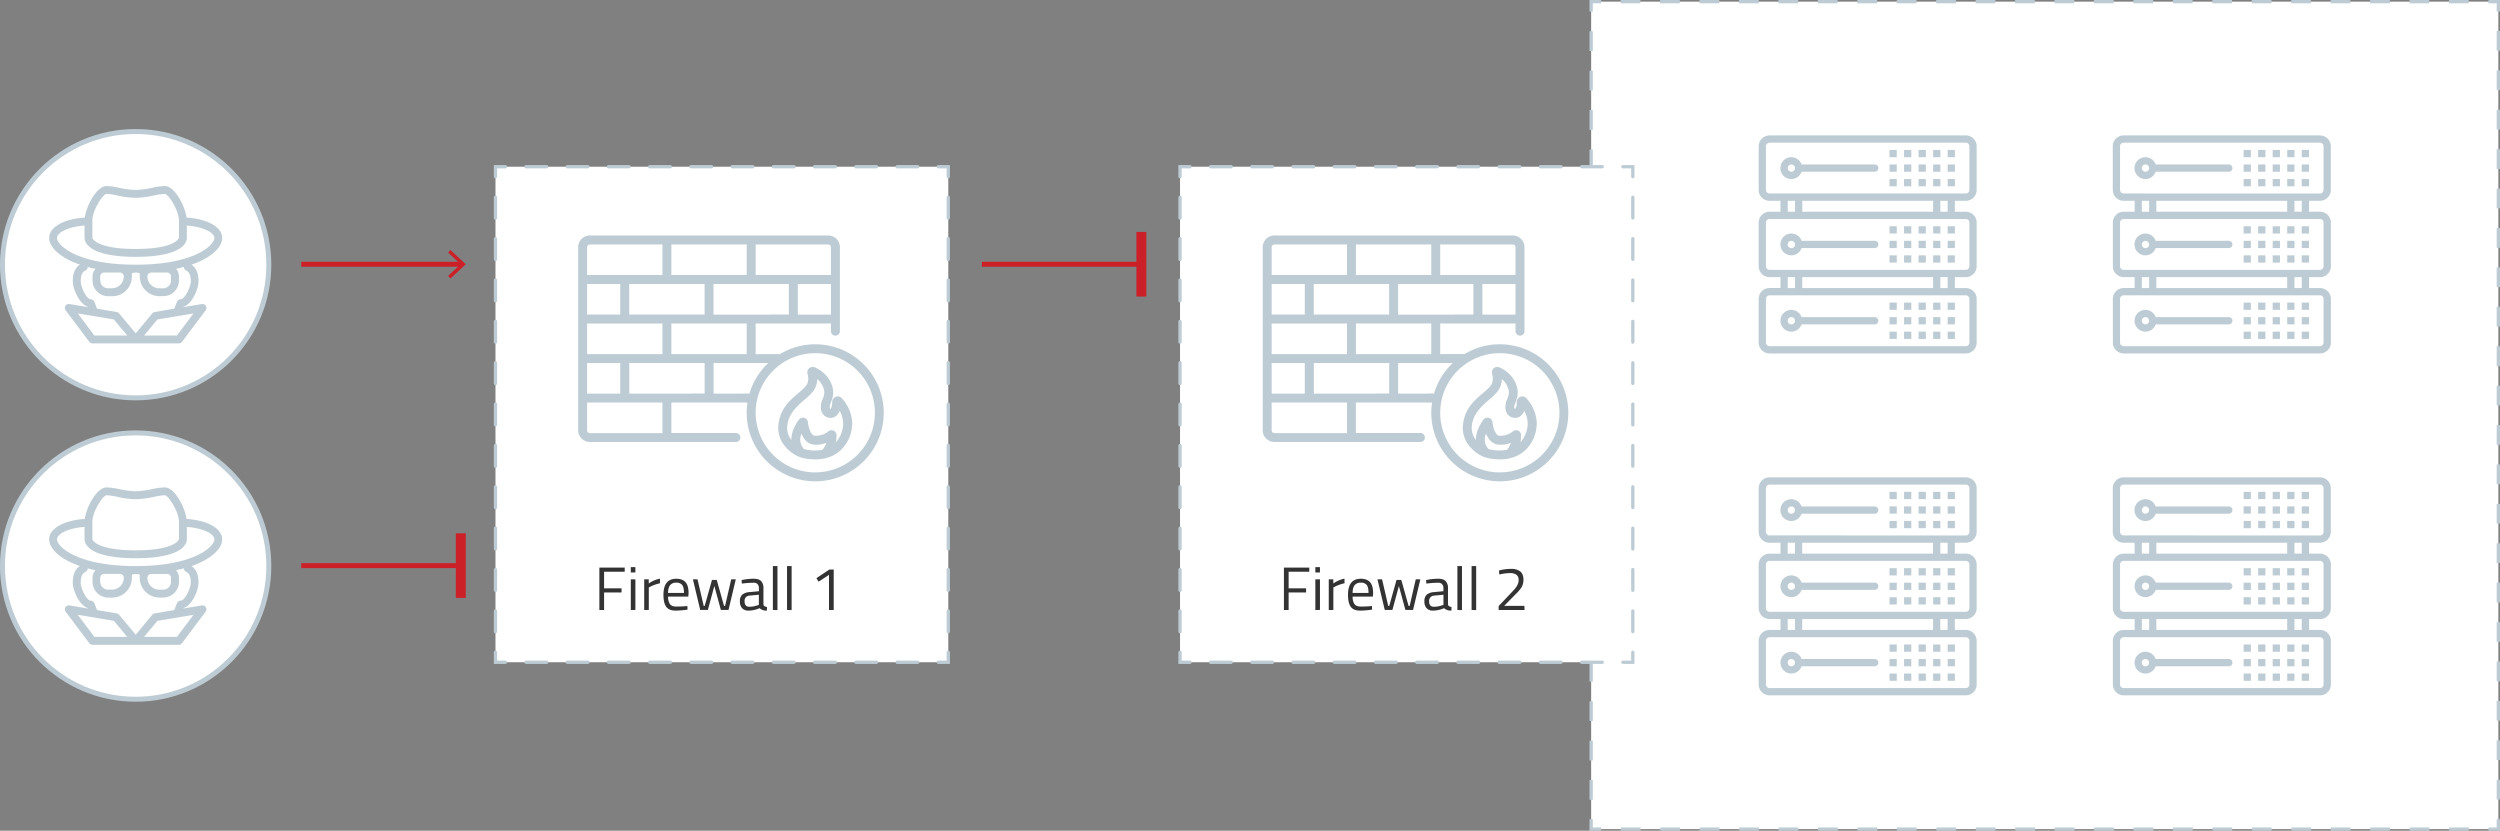 <?xml version="1.0" encoding="UTF-8"?>
<svg xmlns="http://www.w3.org/2000/svg" viewBox="0 0 1509.75 501.7">
  <rect x="0" y="0" width="1509.75" height="501.7" fill="#808080" stroke="none"/>
  <defs>
    <style>
      .a2030a3a-3418-4a35-949e-fc327ea7d2a0, .aa43fa3c-d5b8-48d9-bde3-22674eb5f7ce {
        fill: #fff;
      }

      .a400df12-937d-4eec-8969-cca3404a73c1, .a81a81d7-1280-4afb-b4fa-7ee7bc0b3376, .a8f95952-b2f2-4075-8f85-e55d4faaf40a, .ac8a1adb-0dac-4d97-add2-1d23b7374125, .adc2005a-7d14-4442-9496-7352d65e9e74, .b1897999-df3b-4f41-9a7a-41a15e37b5e8, .bf04ab86-cd55-47bc-9ad3-7cd3ea5ddebd {
        fill: none;
      }

      .a2030a3a-3418-4a35-949e-fc327ea7d2a0, .a400df12-937d-4eec-8969-cca3404a73c1, .a81a81d7-1280-4afb-b4fa-7ee7bc0b3376, .a8f95952-b2f2-4075-8f85-e55d4faaf40a, .adc2005a-7d14-4442-9496-7352d65e9e74, .b1897999-df3b-4f41-9a7a-41a15e37b5e8, .bf04ab86-cd55-47bc-9ad3-7cd3ea5ddebd {
        stroke: #bdccd4;
      }

      .a2030a3a-3418-4a35-949e-fc327ea7d2a0, .a400df12-937d-4eec-8969-cca3404a73c1, .a81a81d7-1280-4afb-b4fa-7ee7bc0b3376, .a8f95952-b2f2-4075-8f85-e55d4faaf40a, .ac8a1adb-0dac-4d97-add2-1d23b7374125, .adc2005a-7d14-4442-9496-7352d65e9e74, .b1897999-df3b-4f41-9a7a-41a15e37b5e8, .bf04ab86-cd55-47bc-9ad3-7cd3ea5ddebd {
        stroke-miterlimit: 10;
      }

      .a400df12-937d-4eec-8969-cca3404a73c1, .a81a81d7-1280-4afb-b4fa-7ee7bc0b3376, .a8f95952-b2f2-4075-8f85-e55d4faaf40a, .adc2005a-7d14-4442-9496-7352d65e9e74, .b1897999-df3b-4f41-9a7a-41a15e37b5e8, .bf04ab86-cd55-47bc-9ad3-7cd3ea5ddebd {
        stroke-width: 2px;
      }

      .bf04ab86-cd55-47bc-9ad3-7cd3ea5ddebd {
        stroke-dasharray: 11.91 11.91;
      }

      .a400df12-937d-4eec-8969-cca3404a73c1 {
        stroke-dasharray: 11.9 11.9;
      }

      .ff15ec0c-40f2-4de1-8e48-b0401558d029 {
        fill: #bdccd4;
      }

      .a81a81d7-1280-4afb-b4fa-7ee7bc0b3376, .a8f95952-b2f2-4075-8f85-e55d4faaf40a, .b1897999-df3b-4f41-9a7a-41a15e37b5e8 {
        stroke-linecap: round;
      }

      .b1897999-df3b-4f41-9a7a-41a15e37b5e8 {
        stroke-dasharray: 12.45 12.45;
      }

      .a81a81d7-1280-4afb-b4fa-7ee7bc0b3376 {
        stroke-dasharray: 12.49 12.49;
      }

      .b4a605fd-46d7-480f-ae29-d4a2ae0fe79d {
        fill: #333;
      }

      .ac8a1adb-0dac-4d97-add2-1d23b7374125 {
        stroke: #cb2027;
      }

      .a2030a3a-3418-4a35-949e-fc327ea7d2a0, .ac8a1adb-0dac-4d97-add2-1d23b7374125 {
        stroke-width: 3px;
      }

      .bf37ca57-407c-4ab7-926c-c4ec91b6e745 {
        fill: #cb2027;
      }
    </style>
  </defs>
  <g id="eafbeeaf-e0eb-4837-ab46-eb4ec7d5580b" data-name="Layer 1">
    <g>
      <g>
        <g>
          <rect class="aa43fa3c-d5b8-48d9-bde3-22674eb5f7ce" x="960.9" y="1" width="547.85" height="499.7"></rect>
          <g>
            <polyline class="adc2005a-7d14-4442-9496-7352d65e9e74" points="960.9 494.7 960.9 500.7 966.9 500.7"></polyline>
            <line class="bf04ab86-cd55-47bc-9ad3-7cd3ea5ddebd" x1="978.81" y1="500.7" x2="1496.79" y2="500.7"></line>
            <polyline class="adc2005a-7d14-4442-9496-7352d65e9e74" points="1502.75 500.7 1508.75 500.7 1508.75 494.7"></polyline>
            <line class="a400df12-937d-4eec-8969-cca3404a73c1" x1="1508.75" y1="482.8" x2="1508.75" y2="12.95"></line>
            <polyline class="adc2005a-7d14-4442-9496-7352d65e9e74" points="1508.75 7 1508.75 1 1502.75 1"></polyline>
            <line class="bf04ab86-cd55-47bc-9ad3-7cd3ea5ddebd" x1="1490.84" y1="1" x2="972.85" y2="1"></line>
            <polyline class="adc2005a-7d14-4442-9496-7352d65e9e74" points="966.9 1 960.9 1 960.9 7"></polyline>
            <line class="a400df12-937d-4eec-8969-cca3404a73c1" x1="960.9" y1="18.9" x2="960.9" y2="488.75"></line>
          </g>
        </g>
        <g>
          <g>
            <g>
              <rect class="aa43fa3c-d5b8-48d9-bde3-22674eb5f7ce" x="1076.88" y="118.81" width="101.5" height="57.06"></rect>
              <polygon class="aa43fa3c-d5b8-48d9-bde3-22674eb5f7ce" points="1066.45 84.79 1063.71 99.33 1065.08 116.89 1068.1 119.36 1189.35 119.36 1191.55 105.37 1190.45 84.79 1066.45 84.79"></polygon>
              <polygon class="aa43fa3c-d5b8-48d9-bde3-22674eb5f7ce" points="1066.45 130.33 1063.71 144.87 1065.08 162.43 1068.1 164.9 1189.35 164.9 1191.55 150.91 1190.45 130.33 1066.45 130.33"></polygon>
              <polygon class="aa43fa3c-d5b8-48d9-bde3-22674eb5f7ce" points="1066.45 175.87 1063.71 190.41 1065.08 207.97 1068.1 210.44 1189.35 210.44 1191.55 196.45 1190.45 175.87 1066.45 175.87"></polygon>
              <path class="ff15ec0c-40f2-4de1-8e48-b0401558d029" d="M1392,410.43a6.57,6.57,0,0,0,6.59-6.58V377.51a6.57,6.57,0,0,0-6.59-6.58H1273.52a6.56,6.56,0,0,0-6.58,6.58v26.34a6.56,6.56,0,0,0,6.58,6.58h6.59V417h-6.59a6.57,6.57,0,0,0-6.58,6.59v26.33a6.57,6.57,0,0,0,6.58,6.59h6.59v6.58h-6.59a6.57,6.57,0,0,0-6.58,6.59V496a6.57,6.57,0,0,0,6.58,6.59H1392a6.58,6.58,0,0,0,6.59-6.59V469.69a6.58,6.58,0,0,0-6.59-6.59h-6.58v-6.58H1392a6.58,6.58,0,0,0,6.59-6.59V423.6A6.58,6.58,0,0,0,1392,417h-6.58v-6.58Zm0,57.06a2.21,2.21,0,0,1,2.2,2.2V496a2.21,2.21,0,0,1-2.2,2.2H1273.52a2.2,2.2,0,0,1-2.19-2.2V469.69a2.2,2.2,0,0,1,2.19-2.2ZM1284.5,463.1v-6.58h4.39v6.58Zm8.77,0v-6.58h79v6.58Zm83.4,0v-6.58h4.39v6.58ZM1392,421.4a2.21,2.21,0,0,1,2.2,2.2v26.33a2.21,2.21,0,0,1-2.2,2.2H1273.52a2.2,2.2,0,0,1-2.19-2.2V423.6a2.2,2.2,0,0,1,2.19-2.2ZM1284.5,417v-6.58h4.39V417Zm8.77,0v-6.58h79V417Zm83.4,0v-6.58h4.39V417Zm-103.15-11a2.2,2.2,0,0,1-2.19-2.19V377.51a2.2,2.2,0,0,1,2.19-2.19H1392a2.2,2.2,0,0,1,2.2,2.19v26.34A2.2,2.2,0,0,1,1392,406Z" transform="translate(-204.88 -289.15)"></path>
              <path class="ff15ec0c-40f2-4de1-8e48-b0401558d029" d="M1337.17,434.57h-44.31a6.59,6.59,0,1,0,0,4.39h44.31a2.2,2.2,0,0,0,0-4.39ZM1286.69,439a2.2,2.2,0,1,1,2.2-2.19A2.2,2.2,0,0,1,1286.69,439Z" transform="translate(-204.88 -289.15)"></path>
              <path class="ff15ec0c-40f2-4de1-8e48-b0401558d029" d="M1337.17,388.48h-44.31a6.59,6.59,0,1,0,0,4.39h44.31a2.2,2.2,0,0,0,0-4.39Zm-50.48,4.39a2.2,2.2,0,1,1,2.2-2.19A2.19,2.19,0,0,1,1286.69,392.87Z" transform="translate(-204.88 -289.15)"></path>
              <rect class="ff15ec0c-40f2-4de1-8e48-b0401558d029" x="1158.63" y="90.55" width="4.39" height="4.39"></rect>
              <rect class="ff15ec0c-40f2-4de1-8e48-b0401558d029" x="1167.41" y="90.55" width="4.39" height="4.39"></rect>
              <rect class="ff15ec0c-40f2-4de1-8e48-b0401558d029" x="1176.19" y="90.55" width="4.39" height="4.39"></rect>
              <rect class="ff15ec0c-40f2-4de1-8e48-b0401558d029" x="1149.85" y="90.55" width="4.39" height="4.39"></rect>
              <rect class="ff15ec0c-40f2-4de1-8e48-b0401558d029" x="1141.07" y="90.55" width="4.39" height="4.39"></rect>
              <rect class="ff15ec0c-40f2-4de1-8e48-b0401558d029" x="1158.63" y="99.33" width="4.39" height="4.39"></rect>
              <rect class="ff15ec0c-40f2-4de1-8e48-b0401558d029" x="1167.41" y="99.33" width="4.39" height="4.39"></rect>
              <rect class="ff15ec0c-40f2-4de1-8e48-b0401558d029" x="1176.19" y="99.33" width="4.39" height="4.39"></rect>
              <rect class="ff15ec0c-40f2-4de1-8e48-b0401558d029" x="1149.85" y="99.33" width="4.39" height="4.39"></rect>
              <rect class="ff15ec0c-40f2-4de1-8e48-b0401558d029" x="1141.07" y="99.33" width="4.39" height="4.39"></rect>
              <rect class="ff15ec0c-40f2-4de1-8e48-b0401558d029" x="1158.63" y="108.11" width="4.39" height="4.39"></rect>
              <rect class="ff15ec0c-40f2-4de1-8e48-b0401558d029" x="1167.41" y="108.11" width="4.39" height="4.39"></rect>
              <rect class="ff15ec0c-40f2-4de1-8e48-b0401558d029" x="1176.19" y="108.11" width="4.39" height="4.39"></rect>
              <rect class="ff15ec0c-40f2-4de1-8e48-b0401558d029" x="1149.85" y="108.11" width="4.39" height="4.39"></rect>
              <rect class="ff15ec0c-40f2-4de1-8e48-b0401558d029" x="1141.07" y="108.11" width="4.39" height="4.39"></rect>
              <rect class="ff15ec0c-40f2-4de1-8e48-b0401558d029" x="1158.63" y="136.64" width="4.39" height="4.39"></rect>
              <rect class="ff15ec0c-40f2-4de1-8e48-b0401558d029" x="1167.41" y="136.64" width="4.39" height="4.39"></rect>
              <rect class="ff15ec0c-40f2-4de1-8e48-b0401558d029" x="1176.19" y="136.64" width="4.39" height="4.39"></rect>
              <rect class="ff15ec0c-40f2-4de1-8e48-b0401558d029" x="1149.85" y="136.64" width="4.39" height="4.39"></rect>
              <rect class="ff15ec0c-40f2-4de1-8e48-b0401558d029" x="1141.07" y="136.64" width="4.39" height="4.39"></rect>
              <rect class="ff15ec0c-40f2-4de1-8e48-b0401558d029" x="1158.63" y="145.42" width="4.39" height="4.39"></rect>
              <rect class="ff15ec0c-40f2-4de1-8e48-b0401558d029" x="1167.41" y="145.42" width="4.39" height="4.39"></rect>
              <rect class="ff15ec0c-40f2-4de1-8e48-b0401558d029" x="1176.19" y="145.42" width="4.39" height="4.39"></rect>
              <rect class="ff15ec0c-40f2-4de1-8e48-b0401558d029" x="1149.85" y="145.42" width="4.39" height="4.39"></rect>
              <rect class="ff15ec0c-40f2-4de1-8e48-b0401558d029" x="1141.07" y="145.42" width="4.39" height="4.39"></rect>
              <rect class="ff15ec0c-40f2-4de1-8e48-b0401558d029" x="1158.63" y="154.2" width="4.39" height="4.39"></rect>
              <rect class="ff15ec0c-40f2-4de1-8e48-b0401558d029" x="1167.41" y="154.2" width="4.39" height="4.39"></rect>
              <rect class="ff15ec0c-40f2-4de1-8e48-b0401558d029" x="1176.19" y="154.2" width="4.39" height="4.39"></rect>
              <rect class="ff15ec0c-40f2-4de1-8e48-b0401558d029" x="1149.85" y="154.2" width="4.39" height="4.39"></rect>
              <rect class="ff15ec0c-40f2-4de1-8e48-b0401558d029" x="1141.07" y="154.2" width="4.39" height="4.39"></rect>
              <path class="ff15ec0c-40f2-4de1-8e48-b0401558d029" d="M1337.17,480.66h-44.31a6.57,6.57,0,1,0,0,4.39h44.31a2.2,2.2,0,0,0,0-4.39Zm-50.48,4.39a2.2,2.2,0,1,1,2.2-2.2A2.2,2.2,0,0,1,1286.69,485.05Z" transform="translate(-204.88 -289.15)"></path>
              <rect class="ff15ec0c-40f2-4de1-8e48-b0401558d029" x="1158.63" y="182.73" width="4.39" height="4.39"></rect>
              <rect class="ff15ec0c-40f2-4de1-8e48-b0401558d029" x="1167.41" y="182.73" width="4.39" height="4.39"></rect>
              <rect class="ff15ec0c-40f2-4de1-8e48-b0401558d029" x="1176.19" y="182.73" width="4.39" height="4.39"></rect>
              <rect class="ff15ec0c-40f2-4de1-8e48-b0401558d029" x="1149.85" y="182.73" width="4.39" height="4.39"></rect>
              <rect class="ff15ec0c-40f2-4de1-8e48-b0401558d029" x="1141.07" y="182.73" width="4.39" height="4.39"></rect>
              <rect class="ff15ec0c-40f2-4de1-8e48-b0401558d029" x="1158.63" y="191.51" width="4.39" height="4.39"></rect>
              <rect class="ff15ec0c-40f2-4de1-8e48-b0401558d029" x="1167.41" y="191.51" width="4.39" height="4.39"></rect>
              <rect class="ff15ec0c-40f2-4de1-8e48-b0401558d029" x="1176.19" y="191.51" width="4.39" height="4.39"></rect>
              <rect class="ff15ec0c-40f2-4de1-8e48-b0401558d029" x="1149.85" y="191.51" width="4.39" height="4.39"></rect>
              <rect class="ff15ec0c-40f2-4de1-8e48-b0401558d029" x="1141.07" y="191.51" width="4.39" height="4.39"></rect>
              <rect class="ff15ec0c-40f2-4de1-8e48-b0401558d029" x="1158.63" y="200.29" width="4.39" height="4.39"></rect>
              <rect class="ff15ec0c-40f2-4de1-8e48-b0401558d029" x="1167.41" y="200.29" width="4.39" height="4.39"></rect>
              <rect class="ff15ec0c-40f2-4de1-8e48-b0401558d029" x="1176.19" y="200.29" width="4.39" height="4.39"></rect>
              <rect class="ff15ec0c-40f2-4de1-8e48-b0401558d029" x="1149.85" y="200.29" width="4.39" height="4.39"></rect>
              <rect class="ff15ec0c-40f2-4de1-8e48-b0401558d029" x="1141.07" y="200.29" width="4.39" height="4.39"></rect>
            </g>
            <g>
              <rect class="aa43fa3c-d5b8-48d9-bde3-22674eb5f7ce" x="1076.88" y="325.28" width="101.5" height="57.06"></rect>
              <polygon class="aa43fa3c-d5b8-48d9-bde3-22674eb5f7ce" points="1066.45 291.26 1063.71 305.8 1065.08 323.36 1068.1 325.83 1189.35 325.83 1191.55 311.83 1190.45 291.26 1066.45 291.26"></polygon>
              <polygon class="aa43fa3c-d5b8-48d9-bde3-22674eb5f7ce" points="1066.45 336.8 1063.71 351.34 1065.08 368.9 1068.1 371.37 1189.35 371.37 1191.55 357.37 1190.45 336.8 1066.45 336.8"></polygon>
              <polygon class="aa43fa3c-d5b8-48d9-bde3-22674eb5f7ce" points="1066.45 382.34 1063.71 396.88 1065.08 414.44 1068.1 416.9 1189.35 416.9 1191.55 402.91 1190.45 382.34 1066.45 382.34"></polygon>
              <path class="ff15ec0c-40f2-4de1-8e48-b0401558d029" d="M1392,616.9a6.58,6.58,0,0,0,6.59-6.59V584a6.58,6.58,0,0,0-6.59-6.59H1273.52a6.57,6.57,0,0,0-6.58,6.59v26.33a6.57,6.57,0,0,0,6.58,6.59h6.59v6.58h-6.59a6.57,6.57,0,0,0-6.58,6.59V656.4a6.57,6.57,0,0,0,6.58,6.59h6.59v6.58h-6.59a6.56,6.56,0,0,0-6.58,6.58v26.34a6.56,6.56,0,0,0,6.58,6.58H1392a6.57,6.57,0,0,0,6.59-6.58V676.15a6.57,6.57,0,0,0-6.59-6.58h-6.58V663H1392a6.58,6.58,0,0,0,6.59-6.59V630.07a6.58,6.58,0,0,0-6.59-6.59h-6.58V616.9Zm0,57.06a2.2,2.2,0,0,1,2.2,2.19v26.34a2.2,2.2,0,0,1-2.2,2.19H1273.52a2.2,2.2,0,0,1-2.19-2.19V676.15a2.2,2.2,0,0,1,2.19-2.19Zm-107.53-4.39V663h4.39v6.58Zm8.77,0V663h79v6.58Zm83.4,0V663h4.39v6.58Zm15.36-41.7a2.21,2.21,0,0,1,2.2,2.2V656.4a2.21,2.21,0,0,1-2.2,2.2H1273.52a2.2,2.2,0,0,1-2.19-2.2V630.07a2.2,2.2,0,0,1,2.19-2.2Zm-107.53-4.39V616.9h4.39v6.58Zm8.77,0V616.9h79v6.58Zm83.4,0V616.9h4.39v6.58Zm-103.15-11a2.2,2.2,0,0,1-2.19-2.2V584a2.2,2.2,0,0,1,2.19-2.2H1392a2.21,2.21,0,0,1,2.2,2.2v26.33a2.21,2.21,0,0,1-2.2,2.2Z" transform="translate(-204.88 -289.15)"></path>
              <path class="ff15ec0c-40f2-4de1-8e48-b0401558d029" d="M1337.17,641h-44.31a6.57,6.57,0,1,0,0,4.39h44.31a2.2,2.2,0,0,0,0-4.39Zm-50.48,4.39a2.2,2.2,0,1,1,2.2-2.2A2.2,2.2,0,0,1,1286.69,645.43Z" transform="translate(-204.88 -289.15)"></path>
              <path class="ff15ec0c-40f2-4de1-8e48-b0401558d029" d="M1337.17,595h-44.31a6.59,6.59,0,1,0,0,4.39h44.31a2.2,2.2,0,0,0,0-4.39Zm-50.48,4.39a2.2,2.2,0,1,1,2.2-2.19A2.2,2.2,0,0,1,1286.69,599.34Z" transform="translate(-204.88 -289.15)"></path>
              <rect class="ff15ec0c-40f2-4de1-8e48-b0401558d029" x="1158.63" y="297.02" width="4.39" height="4.39"></rect>
              <rect class="ff15ec0c-40f2-4de1-8e48-b0401558d029" x="1167.41" y="297.02" width="4.39" height="4.39"></rect>
              <rect class="ff15ec0c-40f2-4de1-8e48-b0401558d029" x="1176.19" y="297.02" width="4.39" height="4.39"></rect>
              <rect class="ff15ec0c-40f2-4de1-8e48-b0401558d029" x="1149.85" y="297.02" width="4.39" height="4.39"></rect>
              <rect class="ff15ec0c-40f2-4de1-8e48-b0401558d029" x="1141.07" y="297.02" width="4.39" height="4.39"></rect>
              <rect class="ff15ec0c-40f2-4de1-8e48-b0401558d029" x="1158.63" y="305.8" width="4.39" height="4.39"></rect>
              <rect class="ff15ec0c-40f2-4de1-8e48-b0401558d029" x="1167.41" y="305.8" width="4.39" height="4.39"></rect>
              <rect class="ff15ec0c-40f2-4de1-8e48-b0401558d029" x="1176.19" y="305.8" width="4.39" height="4.39"></rect>
              <rect class="ff15ec0c-40f2-4de1-8e48-b0401558d029" x="1149.85" y="305.8" width="4.39" height="4.39"></rect>
              <rect class="ff15ec0c-40f2-4de1-8e48-b0401558d029" x="1141.07" y="305.8" width="4.39" height="4.39"></rect>
              <rect class="ff15ec0c-40f2-4de1-8e48-b0401558d029" x="1158.63" y="314.58" width="4.39" height="4.39"></rect>
              <rect class="ff15ec0c-40f2-4de1-8e48-b0401558d029" x="1167.41" y="314.58" width="4.39" height="4.39"></rect>
              <rect class="ff15ec0c-40f2-4de1-8e48-b0401558d029" x="1176.19" y="314.58" width="4.39" height="4.39"></rect>
              <rect class="ff15ec0c-40f2-4de1-8e48-b0401558d029" x="1149.85" y="314.58" width="4.39" height="4.39"></rect>
              <rect class="ff15ec0c-40f2-4de1-8e48-b0401558d029" x="1141.07" y="314.58" width="4.39" height="4.39"></rect>
              <rect class="ff15ec0c-40f2-4de1-8e48-b0401558d029" x="1158.63" y="343.11" width="4.39" height="4.39"></rect>
              <rect class="ff15ec0c-40f2-4de1-8e48-b0401558d029" x="1167.41" y="343.11" width="4.39" height="4.39"></rect>
              <rect class="ff15ec0c-40f2-4de1-8e48-b0401558d029" x="1176.19" y="343.11" width="4.39" height="4.39"></rect>
              <rect class="ff15ec0c-40f2-4de1-8e48-b0401558d029" x="1149.85" y="343.11" width="4.39" height="4.39"></rect>
              <rect class="ff15ec0c-40f2-4de1-8e48-b0401558d029" x="1141.07" y="343.11" width="4.39" height="4.39"></rect>
              <rect class="ff15ec0c-40f2-4de1-8e48-b0401558d029" x="1158.63" y="351.89" width="4.39" height="4.39"></rect>
              <rect class="ff15ec0c-40f2-4de1-8e48-b0401558d029" x="1167.41" y="351.89" width="4.39" height="4.39"></rect>
              <rect class="ff15ec0c-40f2-4de1-8e48-b0401558d029" x="1176.19" y="351.89" width="4.39" height="4.39"></rect>
              <rect class="ff15ec0c-40f2-4de1-8e48-b0401558d029" x="1149.85" y="351.89" width="4.39" height="4.39"></rect>
              <rect class="ff15ec0c-40f2-4de1-8e48-b0401558d029" x="1141.07" y="351.89" width="4.39" height="4.39"></rect>
              <rect class="ff15ec0c-40f2-4de1-8e48-b0401558d029" x="1158.63" y="360.67" width="4.39" height="4.39"></rect>
              <rect class="ff15ec0c-40f2-4de1-8e48-b0401558d029" x="1167.41" y="360.67" width="4.39" height="4.39"></rect>
              <rect class="ff15ec0c-40f2-4de1-8e48-b0401558d029" x="1176.19" y="360.67" width="4.39" height="4.39"></rect>
              <rect class="ff15ec0c-40f2-4de1-8e48-b0401558d029" x="1149.85" y="360.67" width="4.39" height="4.39"></rect>
              <rect class="ff15ec0c-40f2-4de1-8e48-b0401558d029" x="1141.07" y="360.67" width="4.39" height="4.39"></rect>
              <path class="ff15ec0c-40f2-4de1-8e48-b0401558d029" d="M1337.17,687.13h-44.31a6.57,6.57,0,1,0,0,4.39h44.31a2.2,2.2,0,0,0,0-4.39Zm-50.48,4.39a2.2,2.2,0,1,1,2.2-2.2A2.2,2.2,0,0,1,1286.69,691.52Z" transform="translate(-204.88 -289.15)"></path>
              <rect class="ff15ec0c-40f2-4de1-8e48-b0401558d029" x="1158.63" y="389.2" width="4.39" height="4.39"></rect>
              <rect class="ff15ec0c-40f2-4de1-8e48-b0401558d029" x="1167.41" y="389.2" width="4.39" height="4.39"></rect>
              <rect class="ff15ec0c-40f2-4de1-8e48-b0401558d029" x="1176.19" y="389.2" width="4.39" height="4.39"></rect>
              <rect class="ff15ec0c-40f2-4de1-8e48-b0401558d029" x="1149.85" y="389.2" width="4.39" height="4.39"></rect>
              <rect class="ff15ec0c-40f2-4de1-8e48-b0401558d029" x="1141.07" y="389.2" width="4.39" height="4.39"></rect>
              <rect class="ff15ec0c-40f2-4de1-8e48-b0401558d029" x="1158.63" y="397.98" width="4.39" height="4.39"></rect>
              <rect class="ff15ec0c-40f2-4de1-8e48-b0401558d029" x="1167.41" y="397.98" width="4.39" height="4.39"></rect>
              <rect class="ff15ec0c-40f2-4de1-8e48-b0401558d029" x="1176.19" y="397.98" width="4.39" height="4.39"></rect>
              <rect class="ff15ec0c-40f2-4de1-8e48-b0401558d029" x="1149.85" y="397.98" width="4.39" height="4.39"></rect>
              <rect class="ff15ec0c-40f2-4de1-8e48-b0401558d029" x="1141.07" y="397.98" width="4.39" height="4.39"></rect>
              <rect class="ff15ec0c-40f2-4de1-8e48-b0401558d029" x="1158.63" y="406.75" width="4.39" height="4.39"></rect>
              <rect class="ff15ec0c-40f2-4de1-8e48-b0401558d029" x="1167.41" y="406.75" width="4.39" height="4.39"></rect>
              <rect class="ff15ec0c-40f2-4de1-8e48-b0401558d029" x="1176.19" y="406.75" width="4.39" height="4.39"></rect>
              <rect class="ff15ec0c-40f2-4de1-8e48-b0401558d029" x="1149.85" y="406.75" width="4.39" height="4.39"></rect>
              <rect class="ff15ec0c-40f2-4de1-8e48-b0401558d029" x="1141.07" y="406.75" width="4.39" height="4.39"></rect>
            </g>
          </g>
          <g>
            <g>
              <rect class="aa43fa3c-d5b8-48d9-bde3-22674eb5f7ce" x="1290.72" y="118.81" width="101.5" height="57.06"></rect>
              <polygon class="aa43fa3c-d5b8-48d9-bde3-22674eb5f7ce" points="1280.29 84.79 1277.55 99.33 1278.92 116.89 1281.94 119.36 1403.19 119.36 1405.39 105.37 1404.29 84.79 1280.29 84.79"></polygon>
              <polygon class="aa43fa3c-d5b8-48d9-bde3-22674eb5f7ce" points="1280.29 130.33 1277.55 144.87 1278.92 162.43 1281.94 164.9 1403.19 164.9 1405.39 150.91 1404.29 130.33 1280.29 130.33"></polygon>
              <polygon class="aa43fa3c-d5b8-48d9-bde3-22674eb5f7ce" points="1280.29 175.87 1277.55 190.41 1278.92 207.97 1281.94 210.44 1403.19 210.44 1405.39 196.45 1404.29 175.87 1280.29 175.87"></polygon>
              <path class="ff15ec0c-40f2-4de1-8e48-b0401558d029" d="M1605.88,410.43a6.57,6.57,0,0,0,6.58-6.58V377.51a6.57,6.57,0,0,0-6.58-6.58H1487.36a6.56,6.56,0,0,0-6.58,6.58v26.34a6.56,6.56,0,0,0,6.58,6.58H1494V417h-6.59a6.57,6.57,0,0,0-6.58,6.59v26.33a6.57,6.57,0,0,0,6.58,6.59H1494v6.58h-6.59a6.57,6.57,0,0,0-6.58,6.59V496a6.57,6.57,0,0,0,6.58,6.59h118.52a6.57,6.57,0,0,0,6.58-6.59V469.69a6.57,6.57,0,0,0-6.58-6.59h-6.59v-6.58h6.59a6.57,6.57,0,0,0,6.58-6.59V423.6a6.57,6.57,0,0,0-6.58-6.59h-6.59v-6.58Zm0,57.06a2.2,2.2,0,0,1,2.19,2.2V496a2.2,2.2,0,0,1-2.19,2.2H1487.36a2.2,2.2,0,0,1-2.19-2.2V469.69a2.2,2.2,0,0,1,2.19-2.2Zm-107.54-4.39v-6.58h4.39v6.58Zm8.77,0v-6.58h79v6.58Zm83.4,0v-6.58h4.39v6.58Zm15.37-41.7a2.2,2.2,0,0,1,2.19,2.2v26.33a2.2,2.2,0,0,1-2.19,2.2H1487.36a2.2,2.2,0,0,1-2.19-2.2V423.6a2.2,2.2,0,0,1,2.19-2.2ZM1498.34,417v-6.58h4.39V417Zm8.77,0v-6.58h79V417Zm83.4,0v-6.58h4.39V417Zm-103.15-11a2.2,2.2,0,0,1-2.19-2.19V377.51a2.2,2.2,0,0,1,2.19-2.19h118.52a2.2,2.2,0,0,1,2.19,2.19v26.34a2.2,2.2,0,0,1-2.19,2.19Z" transform="translate(-204.88 -289.15)"></path>
              <path class="ff15ec0c-40f2-4de1-8e48-b0401558d029" d="M1551,434.57H1506.7a6.59,6.59,0,1,0,0,4.39H1551a2.2,2.2,0,0,0,0-4.39ZM1500.53,439a2.2,2.2,0,1,1,2.2-2.19A2.2,2.2,0,0,1,1500.53,439Z" transform="translate(-204.88 -289.15)"></path>
              <path class="ff15ec0c-40f2-4de1-8e48-b0401558d029" d="M1551,388.48H1506.7a6.59,6.59,0,1,0,0,4.39H1551a2.2,2.2,0,0,0,0-4.39Zm-50.48,4.39a2.2,2.2,0,1,1,2.2-2.19A2.19,2.19,0,0,1,1500.53,392.87Z" transform="translate(-204.88 -289.15)"></path>
              <rect class="ff15ec0c-40f2-4de1-8e48-b0401558d029" x="1372.47" y="90.55" width="4.39" height="4.39"></rect>
              <rect class="ff15ec0c-40f2-4de1-8e48-b0401558d029" x="1381.25" y="90.55" width="4.39" height="4.39"></rect>
              <rect class="ff15ec0c-40f2-4de1-8e48-b0401558d029" x="1390.03" y="90.55" width="4.39" height="4.39"></rect>
              <rect class="ff15ec0c-40f2-4de1-8e48-b0401558d029" x="1363.69" y="90.55" width="4.39" height="4.39"></rect>
              <rect class="ff15ec0c-40f2-4de1-8e48-b0401558d029" x="1354.91" y="90.55" width="4.39" height="4.39"></rect>
              <rect class="ff15ec0c-40f2-4de1-8e48-b0401558d029" x="1372.47" y="99.33" width="4.39" height="4.39"></rect>
              <rect class="ff15ec0c-40f2-4de1-8e48-b0401558d029" x="1381.25" y="99.33" width="4.39" height="4.39"></rect>
              <rect class="ff15ec0c-40f2-4de1-8e48-b0401558d029" x="1390.03" y="99.33" width="4.39" height="4.39"></rect>
              <rect class="ff15ec0c-40f2-4de1-8e48-b0401558d029" x="1363.69" y="99.33" width="4.39" height="4.39"></rect>
              <rect class="ff15ec0c-40f2-4de1-8e48-b0401558d029" x="1354.91" y="99.33" width="4.39" height="4.39"></rect>
              <rect class="ff15ec0c-40f2-4de1-8e48-b0401558d029" x="1372.47" y="108.11" width="4.39" height="4.39"></rect>
              <rect class="ff15ec0c-40f2-4de1-8e48-b0401558d029" x="1381.25" y="108.11" width="4.39" height="4.39"></rect>
              <rect class="ff15ec0c-40f2-4de1-8e48-b0401558d029" x="1390.03" y="108.11" width="4.39" height="4.39"></rect>
              <rect class="ff15ec0c-40f2-4de1-8e48-b0401558d029" x="1363.69" y="108.11" width="4.39" height="4.39"></rect>
              <rect class="ff15ec0c-40f2-4de1-8e48-b0401558d029" x="1354.91" y="108.11" width="4.39" height="4.39"></rect>
              <rect class="ff15ec0c-40f2-4de1-8e48-b0401558d029" x="1372.47" y="136.64" width="4.39" height="4.39"></rect>
              <rect class="ff15ec0c-40f2-4de1-8e48-b0401558d029" x="1381.25" y="136.64" width="4.39" height="4.39"></rect>
              <rect class="ff15ec0c-40f2-4de1-8e48-b0401558d029" x="1390.03" y="136.64" width="4.39" height="4.39"></rect>
              <rect class="ff15ec0c-40f2-4de1-8e48-b0401558d029" x="1363.69" y="136.64" width="4.39" height="4.39"></rect>
              <rect class="ff15ec0c-40f2-4de1-8e48-b0401558d029" x="1354.91" y="136.64" width="4.39" height="4.39"></rect>
              <rect class="ff15ec0c-40f2-4de1-8e48-b0401558d029" x="1372.47" y="145.42" width="4.39" height="4.39"></rect>
              <rect class="ff15ec0c-40f2-4de1-8e48-b0401558d029" x="1381.25" y="145.42" width="4.39" height="4.39"></rect>
              <rect class="ff15ec0c-40f2-4de1-8e48-b0401558d029" x="1390.03" y="145.42" width="4.39" height="4.39"></rect>
              <rect class="ff15ec0c-40f2-4de1-8e48-b0401558d029" x="1363.69" y="145.42" width="4.39" height="4.39"></rect>
              <rect class="ff15ec0c-40f2-4de1-8e48-b0401558d029" x="1354.91" y="145.42" width="4.39" height="4.39"></rect>
              <rect class="ff15ec0c-40f2-4de1-8e48-b0401558d029" x="1372.47" y="154.2" width="4.39" height="4.39"></rect>
              <rect class="ff15ec0c-40f2-4de1-8e48-b0401558d029" x="1381.25" y="154.2" width="4.39" height="4.39"></rect>
              <rect class="ff15ec0c-40f2-4de1-8e48-b0401558d029" x="1390.03" y="154.2" width="4.39" height="4.39"></rect>
              <rect class="ff15ec0c-40f2-4de1-8e48-b0401558d029" x="1363.69" y="154.2" width="4.39" height="4.39"></rect>
              <rect class="ff15ec0c-40f2-4de1-8e48-b0401558d029" x="1354.91" y="154.2" width="4.39" height="4.39"></rect>
              <path class="ff15ec0c-40f2-4de1-8e48-b0401558d029" d="M1551,480.66H1506.7a6.57,6.57,0,1,0,0,4.39H1551a2.2,2.2,0,0,0,0-4.39Zm-50.48,4.39a2.2,2.2,0,1,1,2.2-2.2A2.2,2.2,0,0,1,1500.53,485.05Z" transform="translate(-204.88 -289.15)"></path>
              <rect class="ff15ec0c-40f2-4de1-8e48-b0401558d029" x="1372.47" y="182.73" width="4.39" height="4.39"></rect>
              <rect class="ff15ec0c-40f2-4de1-8e48-b0401558d029" x="1381.25" y="182.73" width="4.39" height="4.39"></rect>
              <rect class="ff15ec0c-40f2-4de1-8e48-b0401558d029" x="1390.03" y="182.73" width="4.39" height="4.39"></rect>
              <rect class="ff15ec0c-40f2-4de1-8e48-b0401558d029" x="1363.69" y="182.73" width="4.39" height="4.39"></rect>
              <rect class="ff15ec0c-40f2-4de1-8e48-b0401558d029" x="1354.91" y="182.73" width="4.39" height="4.39"></rect>
              <rect class="ff15ec0c-40f2-4de1-8e48-b0401558d029" x="1372.47" y="191.51" width="4.39" height="4.39"></rect>
              <rect class="ff15ec0c-40f2-4de1-8e48-b0401558d029" x="1381.25" y="191.51" width="4.39" height="4.39"></rect>
              <rect class="ff15ec0c-40f2-4de1-8e48-b0401558d029" x="1390.03" y="191.51" width="4.39" height="4.39"></rect>
              <rect class="ff15ec0c-40f2-4de1-8e48-b0401558d029" x="1363.69" y="191.51" width="4.39" height="4.39"></rect>
              <rect class="ff15ec0c-40f2-4de1-8e48-b0401558d029" x="1354.91" y="191.51" width="4.39" height="4.39"></rect>
              <rect class="ff15ec0c-40f2-4de1-8e48-b0401558d029" x="1372.47" y="200.29" width="4.39" height="4.39"></rect>
              <rect class="ff15ec0c-40f2-4de1-8e48-b0401558d029" x="1381.25" y="200.29" width="4.39" height="4.39"></rect>
              <rect class="ff15ec0c-40f2-4de1-8e48-b0401558d029" x="1390.03" y="200.29" width="4.39" height="4.39"></rect>
              <rect class="ff15ec0c-40f2-4de1-8e48-b0401558d029" x="1363.69" y="200.29" width="4.39" height="4.39"></rect>
              <rect class="ff15ec0c-40f2-4de1-8e48-b0401558d029" x="1354.91" y="200.29" width="4.39" height="4.39"></rect>
            </g>
            <g>
              <rect class="aa43fa3c-d5b8-48d9-bde3-22674eb5f7ce" x="1290.72" y="325.28" width="101.5" height="57.06"></rect>
              <polygon class="aa43fa3c-d5b8-48d9-bde3-22674eb5f7ce" points="1280.29 291.26 1277.55 305.8 1278.92 323.36 1281.94 325.83 1403.19 325.83 1405.39 311.83 1404.29 291.26 1280.29 291.26"></polygon>
              <polygon class="aa43fa3c-d5b8-48d9-bde3-22674eb5f7ce" points="1280.29 336.8 1277.55 351.34 1278.92 368.9 1281.94 371.37 1403.19 371.37 1405.39 357.37 1404.29 336.8 1280.29 336.8"></polygon>
              <polygon class="aa43fa3c-d5b8-48d9-bde3-22674eb5f7ce" points="1280.29 382.34 1277.55 396.88 1278.92 414.44 1281.94 416.9 1403.19 416.9 1405.39 402.91 1404.29 382.34 1280.29 382.34"></polygon>
              <path class="ff15ec0c-40f2-4de1-8e48-b0401558d029" d="M1605.88,616.9a6.57,6.57,0,0,0,6.58-6.59V584a6.57,6.57,0,0,0-6.58-6.59H1487.36a6.57,6.57,0,0,0-6.58,6.59v26.33a6.57,6.57,0,0,0,6.58,6.59H1494v6.58h-6.59a6.57,6.57,0,0,0-6.58,6.59V656.4a6.57,6.57,0,0,0,6.58,6.59H1494v6.58h-6.59a6.56,6.56,0,0,0-6.58,6.58v26.34a6.56,6.56,0,0,0,6.58,6.58h118.52a6.57,6.57,0,0,0,6.58-6.58V676.15a6.57,6.57,0,0,0-6.58-6.58h-6.59V663h6.59a6.57,6.57,0,0,0,6.58-6.59V630.07a6.57,6.57,0,0,0-6.58-6.59h-6.59V616.9Zm0,57.06a2.2,2.2,0,0,1,2.19,2.19v26.34a2.2,2.2,0,0,1-2.19,2.19H1487.36a2.2,2.2,0,0,1-2.19-2.19V676.15a2.2,2.2,0,0,1,2.19-2.19Zm-107.54-4.39V663h4.39v6.58Zm8.77,0V663h79v6.58Zm83.4,0V663h4.39v6.58Zm15.37-41.7a2.2,2.2,0,0,1,2.19,2.2V656.4a2.2,2.2,0,0,1-2.19,2.2H1487.36a2.2,2.2,0,0,1-2.19-2.2V630.07a2.2,2.2,0,0,1,2.19-2.2Zm-107.54-4.39V616.9h4.39v6.58Zm8.77,0V616.9h79v6.58Zm83.4,0V616.9h4.39v6.58Zm-103.15-11a2.2,2.2,0,0,1-2.19-2.2V584a2.2,2.2,0,0,1,2.19-2.2h118.52a2.2,2.2,0,0,1,2.19,2.2v26.33a2.2,2.2,0,0,1-2.19,2.2Z" transform="translate(-204.88 -289.15)"></path>
              <path class="ff15ec0c-40f2-4de1-8e48-b0401558d029" d="M1551,641H1506.7a6.57,6.57,0,1,0,0,4.39H1551a2.2,2.2,0,0,0,0-4.39Zm-50.48,4.39a2.2,2.2,0,1,1,2.2-2.2A2.2,2.2,0,0,1,1500.53,645.43Z" transform="translate(-204.88 -289.15)"></path>
              <path class="ff15ec0c-40f2-4de1-8e48-b0401558d029" d="M1551,595H1506.7a6.59,6.59,0,1,0,0,4.39H1551a2.2,2.2,0,0,0,0-4.39Zm-50.48,4.39a2.2,2.2,0,1,1,2.2-2.19A2.2,2.2,0,0,1,1500.53,599.34Z" transform="translate(-204.88 -289.15)"></path>
              <rect class="ff15ec0c-40f2-4de1-8e48-b0401558d029" x="1372.47" y="297.02" width="4.39" height="4.39"></rect>
              <rect class="ff15ec0c-40f2-4de1-8e48-b0401558d029" x="1381.25" y="297.02" width="4.39" height="4.39"></rect>
              <rect class="ff15ec0c-40f2-4de1-8e48-b0401558d029" x="1390.03" y="297.02" width="4.39" height="4.39"></rect>
              <rect class="ff15ec0c-40f2-4de1-8e48-b0401558d029" x="1363.69" y="297.02" width="4.39" height="4.39"></rect>
              <rect class="ff15ec0c-40f2-4de1-8e48-b0401558d029" x="1354.91" y="297.02" width="4.39" height="4.39"></rect>
              <rect class="ff15ec0c-40f2-4de1-8e48-b0401558d029" x="1372.47" y="305.8" width="4.39" height="4.39"></rect>
              <rect class="ff15ec0c-40f2-4de1-8e48-b0401558d029" x="1381.25" y="305.8" width="4.39" height="4.39"></rect>
              <rect class="ff15ec0c-40f2-4de1-8e48-b0401558d029" x="1390.03" y="305.8" width="4.39" height="4.39"></rect>
              <rect class="ff15ec0c-40f2-4de1-8e48-b0401558d029" x="1363.69" y="305.8" width="4.39" height="4.39"></rect>
              <rect class="ff15ec0c-40f2-4de1-8e48-b0401558d029" x="1354.91" y="305.8" width="4.39" height="4.39"></rect>
              <rect class="ff15ec0c-40f2-4de1-8e48-b0401558d029" x="1372.47" y="314.58" width="4.39" height="4.39"></rect>
              <rect class="ff15ec0c-40f2-4de1-8e48-b0401558d029" x="1381.25" y="314.58" width="4.39" height="4.39"></rect>
              <rect class="ff15ec0c-40f2-4de1-8e48-b0401558d029" x="1390.03" y="314.58" width="4.39" height="4.39"></rect>
              <rect class="ff15ec0c-40f2-4de1-8e48-b0401558d029" x="1363.69" y="314.58" width="4.39" height="4.39"></rect>
              <rect class="ff15ec0c-40f2-4de1-8e48-b0401558d029" x="1354.91" y="314.58" width="4.39" height="4.39"></rect>
              <rect class="ff15ec0c-40f2-4de1-8e48-b0401558d029" x="1372.47" y="343.11" width="4.39" height="4.39"></rect>
              <rect class="ff15ec0c-40f2-4de1-8e48-b0401558d029" x="1381.25" y="343.11" width="4.39" height="4.39"></rect>
              <rect class="ff15ec0c-40f2-4de1-8e48-b0401558d029" x="1390.03" y="343.11" width="4.39" height="4.39"></rect>
              <rect class="ff15ec0c-40f2-4de1-8e48-b0401558d029" x="1363.69" y="343.11" width="4.39" height="4.39"></rect>
              <rect class="ff15ec0c-40f2-4de1-8e48-b0401558d029" x="1354.91" y="343.11" width="4.39" height="4.39"></rect>
              <rect class="ff15ec0c-40f2-4de1-8e48-b0401558d029" x="1372.47" y="351.89" width="4.39" height="4.39"></rect>
              <rect class="ff15ec0c-40f2-4de1-8e48-b0401558d029" x="1381.25" y="351.89" width="4.39" height="4.39"></rect>
              <rect class="ff15ec0c-40f2-4de1-8e48-b0401558d029" x="1390.03" y="351.89" width="4.39" height="4.39"></rect>
              <rect class="ff15ec0c-40f2-4de1-8e48-b0401558d029" x="1363.69" y="351.89" width="4.39" height="4.39"></rect>
              <rect class="ff15ec0c-40f2-4de1-8e48-b0401558d029" x="1354.91" y="351.89" width="4.39" height="4.39"></rect>
              <rect class="ff15ec0c-40f2-4de1-8e48-b0401558d029" x="1372.47" y="360.67" width="4.39" height="4.39"></rect>
              <rect class="ff15ec0c-40f2-4de1-8e48-b0401558d029" x="1381.25" y="360.67" width="4.39" height="4.39"></rect>
              <rect class="ff15ec0c-40f2-4de1-8e48-b0401558d029" x="1390.03" y="360.67" width="4.39" height="4.39"></rect>
              <rect class="ff15ec0c-40f2-4de1-8e48-b0401558d029" x="1363.69" y="360.67" width="4.39" height="4.39"></rect>
              <rect class="ff15ec0c-40f2-4de1-8e48-b0401558d029" x="1354.91" y="360.67" width="4.39" height="4.39"></rect>
              <path class="ff15ec0c-40f2-4de1-8e48-b0401558d029" d="M1551,687.13H1506.7a6.57,6.57,0,1,0,0,4.39H1551a2.2,2.2,0,0,0,0-4.39Zm-50.48,4.39a2.2,2.2,0,1,1,2.2-2.2A2.2,2.2,0,0,1,1500.53,691.52Z" transform="translate(-204.88 -289.15)"></path>
              <rect class="ff15ec0c-40f2-4de1-8e48-b0401558d029" x="1372.47" y="389.2" width="4.39" height="4.39"></rect>
              <rect class="ff15ec0c-40f2-4de1-8e48-b0401558d029" x="1381.25" y="389.2" width="4.39" height="4.39"></rect>
              <rect class="ff15ec0c-40f2-4de1-8e48-b0401558d029" x="1390.03" y="389.2" width="4.39" height="4.39"></rect>
              <rect class="ff15ec0c-40f2-4de1-8e48-b0401558d029" x="1363.69" y="389.2" width="4.39" height="4.39"></rect>
              <rect class="ff15ec0c-40f2-4de1-8e48-b0401558d029" x="1354.91" y="389.2" width="4.39" height="4.39"></rect>
              <rect class="ff15ec0c-40f2-4de1-8e48-b0401558d029" x="1372.47" y="397.98" width="4.39" height="4.39"></rect>
              <rect class="ff15ec0c-40f2-4de1-8e48-b0401558d029" x="1381.25" y="397.98" width="4.39" height="4.39"></rect>
              <rect class="ff15ec0c-40f2-4de1-8e48-b0401558d029" x="1390.03" y="397.98" width="4.39" height="4.39"></rect>
              <rect class="ff15ec0c-40f2-4de1-8e48-b0401558d029" x="1363.69" y="397.98" width="4.39" height="4.39"></rect>
              <rect class="ff15ec0c-40f2-4de1-8e48-b0401558d029" x="1354.91" y="397.98" width="4.39" height="4.39"></rect>
              <rect class="ff15ec0c-40f2-4de1-8e48-b0401558d029" x="1372.47" y="406.75" width="4.39" height="4.39"></rect>
              <rect class="ff15ec0c-40f2-4de1-8e48-b0401558d029" x="1381.25" y="406.75" width="4.39" height="4.39"></rect>
              <rect class="ff15ec0c-40f2-4de1-8e48-b0401558d029" x="1390.03" y="406.75" width="4.39" height="4.39"></rect>
              <rect class="ff15ec0c-40f2-4de1-8e48-b0401558d029" x="1363.69" y="406.75" width="4.39" height="4.39"></rect>
              <rect class="ff15ec0c-40f2-4de1-8e48-b0401558d029" x="1354.91" y="406.75" width="4.39" height="4.39"></rect>
            </g>
          </g>
        </g>
      </g>
      <g>
        <g>
          <g>
            <rect class="aa43fa3c-d5b8-48d9-bde3-22674eb5f7ce" x="712.62" y="100.68" width="273.45" height="299.25"></rect>
            <g>
              <polyline class="a8f95952-b2f2-4075-8f85-e55d4faaf40a" points="712.62 393.93 712.62 399.93 718.62 399.93"></polyline>
              <line class="b1897999-df3b-4f41-9a7a-41a15e37b5e8" x1="731.07" y1="399.93" x2="973.84" y2="399.93"></line>
              <polyline class="a8f95952-b2f2-4075-8f85-e55d4faaf40a" points="980.06 399.93 986.06 399.93 986.06 393.93"></polyline>
              <line class="a81a81d7-1280-4afb-b4fa-7ee7bc0b3376" x1="986.06" y1="381.44" x2="986.06" y2="112.92"></line>
              <polyline class="a8f95952-b2f2-4075-8f85-e55d4faaf40a" points="986.06 106.68 986.06 100.68 980.06 100.68"></polyline>
              <line class="b1897999-df3b-4f41-9a7a-41a15e37b5e8" x1="967.61" y1="100.68" x2="724.84" y2="100.68"></line>
              <polyline class="a8f95952-b2f2-4075-8f85-e55d4faaf40a" points="718.62 100.68 712.62 100.68 712.62 106.68"></polyline>
              <line class="a81a81d7-1280-4afb-b4fa-7ee7bc0b3376" x1="712.62" y1="119.17" x2="712.62" y2="387.69"></line>
            </g>
          </g>
          <g>
            <path class="b4a605fd-46d7-480f-ae29-d4a2ae0fe79d" d="M980.24,657.53V631.92h15.31v2.52H983.08v10h10.55v2.51H983.08v10.59Z" transform="translate(-204.88 -289.15)"></path>
            <path class="b4a605fd-46d7-480f-ae29-d4a2ae0fe79d" d="M999.22,634.85v-3.22H1002v3.22Zm0,22.68V639H1002v18.5Z" transform="translate(-204.88 -289.15)"></path>
            <path class="b4a605fd-46d7-480f-ae29-d4a2ae0fe79d" d="M1007.32,657.53V639h2.74v2.51a18,18,0,0,1,6.77-2.92v2.81a20,20,0,0,0-3.24.93,21.66,21.66,0,0,0-2.57,1.11l-.93.48v13.58Z" transform="translate(-204.88 -289.15)"></path>
            <path class="b4a605fd-46d7-480f-ae29-d4a2ae0fe79d" d="M1032.33,655.23l1.07-.11.08,2.18a52.44,52.44,0,0,1-7.22.6q-4,0-5.66-2.32t-1.66-7.19q0-9.74,7.73-9.73c2.49,0,4.35.69,5.59,2.09s1.85,3.58,1.85,6.56l-.15,2.11h-12.21a7.56,7.56,0,0,0,1.11,4.55c.74,1,2,1.48,3.87,1.48S1030.43,655.38,1032.33,655.23Zm-1-8c0-2.27-.36-3.87-1.09-4.81a4.24,4.24,0,0,0-3.55-1.4,4.53,4.53,0,0,0-3.7,1.48c-.83,1-1.25,2.56-1.28,4.73Z" transform="translate(-204.88 -289.15)"></path>
            <path class="b4a605fd-46d7-480f-ae29-d4a2ae0fe79d" d="M1036.73,639h2.78l3.74,16.09h.59l4.4-15.72h2.89l4.4,15.72h.63l3.7-16.09h2.77l-4.4,18.5h-4.62l-3.93-14.47-3.92,14.47h-4.62Z" transform="translate(-204.88 -289.15)"></path>
            <path class="b4a605fd-46d7-480f-ae29-d4a2ae0fe79d" d="M1079.32,644.61v9.47c.07.92.79,1.46,2.15,1.63l-.11,2.19a6,6,0,0,1-4.41-1.48,16.39,16.39,0,0,1-6.66,1.48,5,5,0,0,1-3.88-1.45,5.87,5.87,0,0,1-1.33-4.14,5.18,5.18,0,0,1,1.37-4,7.26,7.26,0,0,1,4.29-1.57l5.81-.56v-1.59a3.76,3.76,0,0,0-.82-2.7,3,3,0,0,0-2.22-.81,52.46,52.46,0,0,0-6.14.37l-1.15.11-.11-2.11a37.54,37.54,0,0,1,7.22-.81c2.09,0,3.62.48,4.57,1.44A6.21,6.21,0,0,1,1079.32,644.61Zm-11.4,7.55q0,3.4,2.82,3.41a15,15,0,0,0,5-.86l.85-.29v-6.11l-5.48.52a3.56,3.56,0,0,0-2.4,1A3.4,3.4,0,0,0,1067.92,652.16Z" transform="translate(-204.88 -289.15)"></path>
            <path class="b4a605fd-46d7-480f-ae29-d4a2ae0fe79d" d="M1085,657.53V631h2.77v26.57Z" transform="translate(-204.88 -289.15)"></path>
            <path class="b4a605fd-46d7-480f-ae29-d4a2ae0fe79d" d="M1093.57,657.53V631h2.77v26.57Z" transform="translate(-204.88 -289.15)"></path>
            <path class="b4a605fd-46d7-480f-ae29-d4a2ae0fe79d" d="M1125.53,657.53h-15.61v-2.41l7.14-7.51c1.23-1.28,2.13-2.26,2.7-2.92a12,12,0,0,0,1.54-2.37,6.16,6.16,0,0,0,.68-2.74,3.87,3.87,0,0,0-1.3-3.33,6.78,6.78,0,0,0-4-1,26,26,0,0,0-5.36.63l-1,.18-.23-2.36a26.29,26.29,0,0,1,7.26-1,8.68,8.68,0,0,1,5.64,1.57q1.9,1.58,1.9,5a8.69,8.69,0,0,1-1.14,4.51,24.48,24.48,0,0,1-4,4.62l-6.51,6.63h12.24Z" transform="translate(-204.88 -289.15)"></path>
          </g>
          <g>
            <polygon class="aa43fa3c-d5b8-48d9-bde3-22674eb5f7ce" points="767.96 145.45 765.08 156.84 765.08 261.53 767.96 264.02 856.62 264.02 869.74 264.02 886.54 283.12 909.24 287.45 928.05 280.6 937.71 272.06 943.48 252.31 943.48 235.55 933.39 221.6 917.17 211.76 918.25 147.61 912.49 145.45 767.96 145.45"></polygon>
            <path class="ff15ec0c-40f2-4de1-8e48-b0401558d029" d="M1126.66,529.64a3.33,3.33,0,0,0-5.8,2.23c0,3.24-.94,4.22-1.12,4.25s-.25-.14-.32-.47c-.26-1.08.1-2,.72-3.64,1.11-3,2.66-7-.9-13.33a19.3,19.3,0,0,0-8.76-7.64,3.32,3.32,0,0,0-3.53.47,3.26,3.26,0,0,0-1,3.39c.32,1.15.9,4.1-.32,6.27-1.09,1.87-3.1,3.6-5.45,5.58-4.83,4.11-10.84,9.23-11.82,19a17.31,17.31,0,0,0,2.38,10.7,22.42,22.42,0,0,0,6.42,6.56c4.43,3,8.32,3.39,13.37,3.57h0c6.7,0,12.25-2.16,16.29-6.38a23,23,0,0,0,6.12-15.78A24,24,0,0,0,1126.66,529.64Zm-22.81,30.7a8.21,8.21,0,0,1-2-8c.11-.47.26-.91.4-1.37,2.13,5.37,5.55,6.45,7.21,6.66a16.11,16.11,0,0,0,7.86-1.08,12.56,12.56,0,0,1-2.38,4.22,20.93,20.93,0,0,1-4.36.43A24.55,24.55,0,0,1,1103.85,560.34Zm19.17-4a18.75,18.75,0,0,0,.43-4.47,3,3,0,0,0-1.69-2.63,2.93,2.93,0,0,0-3.1.32l0,0a11.78,11.78,0,0,1-8.5,2.7c-2-.25-3.54-4.33-4-8.25a3,3,0,0,0-5.37-1.45c-2.67,3.5-4.65,7.9-4.62,12.29a11.67,11.67,0,0,1-2.48-8.21c.5-6.74,5.08-11.57,10-15.72,2.63-2.23,5.08-4.32,6.63-7a12.15,12.15,0,0,0,1.48-5.81,11,11,0,0,1,2.77,3.21c2.31,4.15,1.55,6.2.54,8.76a10.92,10.92,0,0,0-.93,6.74,5.78,5.78,0,0,0,6.2,4.68c1.94-.21,3.92-1.47,5-4.29a17.78,17.78,0,0,1,2.09,7.5A17.46,17.46,0,0,1,1123,556.31Z" transform="translate(-204.88 -289.15)"></path>
            <path class="ff15ec0c-40f2-4de1-8e48-b0401558d029" d="M1110.59,497.06a41,41,0,0,0-21.27,5.91h-14.7V484.51h45.48v4.8a2.71,2.71,0,0,0,5.41,0V438.42a7.08,7.08,0,0,0-7.07-7.07H974.5a7.08,7.08,0,0,0-7.07,7.07V549a7.07,7.07,0,0,0,7.07,7.06h88a2.71,2.71,0,1,0,0-5.41h-38.81V532.23h46a43.37,43.37,0,0,0-.47,6.2,41.38,41.38,0,1,0,41.38-41.37ZM1023.73,503V484.51h45.48V503Zm-25.45-42.35h45.49v18.45H998.28Zm50.89,18.49V460.65h45.49v18.46Zm70.93,0h-20V460.65h20Zm-45.48-42.35h43.82a1.66,1.66,0,0,1,1.66,1.66v16.79h-45.48Zm-50.89,0h45.48v18.45h-45.48Zm-50.89,1.66a1.65,1.65,0,0,1,1.66-1.66h43.82v18.45H972.84Zm0,22.2h20v18.45h-20Zm0,23.89h45.48V503H972.84Zm0,23.86h20v18.45h-20Zm45.48,42.31H974.5a1.65,1.65,0,0,1-1.66-1.65v-16.8h45.48Zm-20-23.86V508.37h45.49v18.45Zm50.89,0V508.37h33a41.44,41.44,0,0,0-11.32,18.45Zm61.42,47.58a36,36,0,1,1,36-36A36,36,0,0,1,1110.59,574.4Z" transform="translate(-204.88 -289.15)"></path>
          </g>
        </g>
        <g>
          <line class="ac8a1adb-0dac-4d97-add2-1d23b7374125" x1="181.94" y1="159.58" x2="278.99" y2="159.58"></line>
          <polygon class="bf37ca57-407c-4ab7-926c-c4ec91b6e745" points="272.03 168.17 270.6 166.63 278.18 159.58 270.6 152.53 272.03 150.99 281.27 159.58 272.03 168.17"></polygon>
        </g>
        <g>
          <line class="ac8a1adb-0dac-4d97-add2-1d23b7374125" x1="592.94" y1="159.58" x2="689.27" y2="159.58"></line>
          <rect class="bf37ca57-407c-4ab7-926c-c4ec91b6e745" x="686.27" y="140.08" width="6" height="39"></rect>
        </g>
        <g>
          <line class="ac8a1adb-0dac-4d97-add2-1d23b7374125" x1="181.94" y1="341.58" x2="278.27" y2="341.58"></line>
          <rect class="bf37ca57-407c-4ab7-926c-c4ec91b6e745" x="275.27" y="322.08" width="6" height="39"></rect>
        </g>
        <g>
          <g>
            <rect class="aa43fa3c-d5b8-48d9-bde3-22674eb5f7ce" x="299.22" y="100.68" width="273.45" height="299.25"></rect>
            <g>
              <polyline class="a8f95952-b2f2-4075-8f85-e55d4faaf40a" points="299.22 393.93 299.22 399.93 305.22 399.93"></polyline>
              <line class="b1897999-df3b-4f41-9a7a-41a15e37b5e8" x1="317.67" y1="399.93" x2="560.44" y2="399.93"></line>
              <polyline class="a8f95952-b2f2-4075-8f85-e55d4faaf40a" points="566.66 399.93 572.66 399.93 572.66 393.93"></polyline>
              <line class="a81a81d7-1280-4afb-b4fa-7ee7bc0b3376" x1="572.66" y1="381.44" x2="572.66" y2="112.92"></line>
              <polyline class="a8f95952-b2f2-4075-8f85-e55d4faaf40a" points="572.66 106.68 572.66 100.68 566.66 100.68"></polyline>
              <line class="b1897999-df3b-4f41-9a7a-41a15e37b5e8" x1="554.21" y1="100.68" x2="311.44" y2="100.68"></line>
              <polyline class="a8f95952-b2f2-4075-8f85-e55d4faaf40a" points="305.22 100.68 299.22 100.68 299.22 106.68"></polyline>
              <line class="a81a81d7-1280-4afb-b4fa-7ee7bc0b3376" x1="299.22" y1="119.17" x2="299.22" y2="387.69"></line>
            </g>
          </g>
          <g>
            <path class="b4a605fd-46d7-480f-ae29-d4a2ae0fe79d" d="M566.84,657.53V631.92h15.31v2.52H569.69v10h10.54v2.51H569.69v10.59Z" transform="translate(-204.88 -289.15)"></path>
            <path class="b4a605fd-46d7-480f-ae29-d4a2ae0fe79d" d="M585.82,634.85v-3.22h2.77v3.22Zm0,22.68V639h2.77v18.5Z" transform="translate(-204.88 -289.15)"></path>
            <path class="b4a605fd-46d7-480f-ae29-d4a2ae0fe79d" d="M593.92,657.53V639h2.74v2.51a18,18,0,0,1,6.77-2.92v2.81a20,20,0,0,0-3.24.93,21.66,21.66,0,0,0-2.57,1.11l-.93.48v13.58Z" transform="translate(-204.88 -289.15)"></path>
            <path class="b4a605fd-46d7-480f-ae29-d4a2ae0fe79d" d="M618.93,655.23l1.07-.11.08,2.18a52.44,52.44,0,0,1-7.22.6q-4,0-5.66-2.32t-1.66-7.19q0-9.74,7.73-9.73c2.49,0,4.35.69,5.59,2.09s1.85,3.58,1.85,6.56l-.15,2.11H608.35a7.56,7.56,0,0,0,1.11,4.55c.74,1,2,1.48,3.87,1.48S617,655.38,618.93,655.23Zm-1-8c0-2.27-.36-3.87-1.09-4.81a4.24,4.24,0,0,0-3.55-1.4,4.53,4.53,0,0,0-3.7,1.48c-.83,1-1.25,2.56-1.28,4.73Z" transform="translate(-204.88 -289.15)"></path>
            <path class="b4a605fd-46d7-480f-ae29-d4a2ae0fe79d" d="M623.33,639h2.78l3.74,16.09h.59l4.4-15.72h2.89l4.4,15.72h.63l3.7-16.09h2.77l-4.4,18.5h-4.62l-3.93-14.47-3.92,14.47h-4.62Z" transform="translate(-204.88 -289.15)"></path>
            <path class="b4a605fd-46d7-480f-ae29-d4a2ae0fe79d" d="M665.92,644.61v9.47c.07.92.79,1.46,2.15,1.63L668,657.9a6,6,0,0,1-4.41-1.48,16.39,16.39,0,0,1-6.66,1.48,5,5,0,0,1-3.88-1.45,5.87,5.87,0,0,1-1.33-4.14,5.21,5.21,0,0,1,1.36-4,7.33,7.33,0,0,1,4.3-1.57l5.81-.56v-1.59a3.76,3.76,0,0,0-.82-2.7,3,3,0,0,0-2.22-.81,52.46,52.46,0,0,0-6.14.37l-1.15.11-.11-2.11a37.46,37.46,0,0,1,7.22-.81c2.09,0,3.62.48,4.57,1.44A6.21,6.21,0,0,1,665.92,644.61Zm-11.4,7.55q0,3.4,2.82,3.41a14.86,14.86,0,0,0,4.95-.86l.86-.29v-6.11l-5.48.52a3.61,3.61,0,0,0-2.41,1A3.45,3.45,0,0,0,654.52,652.16Z" transform="translate(-204.88 -289.15)"></path>
            <path class="b4a605fd-46d7-480f-ae29-d4a2ae0fe79d" d="M671.62,657.53V631h2.77v26.57Z" transform="translate(-204.88 -289.15)"></path>
            <path class="b4a605fd-46d7-480f-ae29-d4a2ae0fe79d" d="M680.17,657.53V631h2.77v26.57Z" transform="translate(-204.88 -289.15)"></path>
            <path class="b4a605fd-46d7-480f-ae29-d4a2ae0fe79d" d="M708.36,633.11v24.42h-2.85V636.29l-6.29,4.14-1.3-2.14,7.77-5.18Z" transform="translate(-204.88 -289.15)"></path>
          </g>
          <g>
            <polygon class="aa43fa3c-d5b8-48d9-bde3-22674eb5f7ce" points="354.56 145.45 351.68 156.84 351.68 261.53 354.56 264.02 443.22 264.02 456.34 264.02 473.14 283.12 495.84 287.45 514.65 280.6 524.31 272.06 530.08 252.31 530.08 235.55 519.99 221.6 503.77 211.76 504.85 147.61 499.08 145.45 354.56 145.45"></polygon>
            <path class="ff15ec0c-40f2-4de1-8e48-b0401558d029" d="M713.26,529.64a3.33,3.33,0,0,0-5.8,2.23c0,3.24-.94,4.22-1.12,4.25s-.25-.14-.32-.47c-.26-1.08.1-2,.72-3.64,1.11-3,2.66-7-.9-13.33a19.3,19.3,0,0,0-8.76-7.64,3.32,3.32,0,0,0-3.53.47,3.26,3.26,0,0,0-1,3.39c.32,1.15.9,4.1-.32,6.27-1.09,1.87-3.1,3.6-5.45,5.58-4.83,4.11-10.84,9.23-11.82,19a17.31,17.31,0,0,0,2.38,10.7,22.42,22.42,0,0,0,6.42,6.56c4.43,3,8.32,3.39,13.37,3.57h0c6.7,0,12.25-2.16,16.29-6.38a23,23,0,0,0,6.12-15.78A24,24,0,0,0,713.26,529.64Zm-22.81,30.7a8.21,8.21,0,0,1-2-8c.11-.47.26-.91.4-1.37,2.13,5.37,5.55,6.45,7.21,6.66a16.11,16.11,0,0,0,7.86-1.08,12.56,12.56,0,0,1-2.38,4.22,20.93,20.93,0,0,1-4.36.43A24.55,24.55,0,0,1,690.45,560.34Zm19.17-4a18.75,18.75,0,0,0,.43-4.47,3,3,0,0,0-1.69-2.63,2.93,2.93,0,0,0-3.1.32l0,0a11.78,11.78,0,0,1-8.5,2.7c-2-.25-3.54-4.33-4-8.25a3,3,0,0,0-5.37-1.45c-2.67,3.5-4.65,7.9-4.62,12.29a11.67,11.67,0,0,1-2.48-8.21c.5-6.74,5.08-11.57,10-15.72,2.63-2.23,5.08-4.32,6.63-7a12.15,12.15,0,0,0,1.48-5.81,11,11,0,0,1,2.77,3.21c2.31,4.15,1.55,6.2.54,8.76a10.92,10.92,0,0,0-.93,6.74,5.78,5.78,0,0,0,6.2,4.68c1.94-.21,3.92-1.47,5-4.29a17.78,17.78,0,0,1,2.09,7.5A17.46,17.46,0,0,1,709.62,556.31Z" transform="translate(-204.88 -289.15)"></path>
            <path class="ff15ec0c-40f2-4de1-8e48-b0401558d029" d="M697.19,497.06A41,41,0,0,0,675.92,503h-14.7V484.51H706.7v4.8a2.71,2.71,0,0,0,5.41,0V438.42a7.08,7.08,0,0,0-7.07-7.07H561.1a7.08,7.08,0,0,0-7.07,7.07V549a7.07,7.07,0,0,0,7.07,7.06h88a2.71,2.71,0,1,0,0-5.41H610.33V532.23h45.95a43.37,43.37,0,0,0-.47,6.2,41.38,41.38,0,1,0,41.38-41.37ZM610.33,503V484.51h45.48V503Zm-25.45-42.35h45.49v18.45H584.88Zm50.89,18.49V460.65h45.49v18.46Zm70.93,0h-20V460.65h20Zm-45.48-42.35H705a1.66,1.66,0,0,1,1.66,1.66v16.79H661.22Zm-50.89,0h45.48v18.45H610.33Zm-50.89,1.66a1.66,1.66,0,0,1,1.66-1.66h43.82v18.45H559.44Zm0,22.2h20v18.45h-20Zm0,23.89h45.48V503H559.44Zm0,23.86h20v18.45h-20Zm45.48,42.31H561.1a1.65,1.65,0,0,1-1.66-1.65v-16.8h45.48Zm-20-23.86V508.37h45.49v18.45Zm50.89,0V508.37h33a41.44,41.44,0,0,0-11.32,18.45Zm61.42,47.58a36,36,0,1,1,36-36A36,36,0,0,1,697.19,574.4Z" transform="translate(-204.88 -289.15)"></path>
          </g>
        </g>
        <g>
          <circle class="a2030a3a-3418-4a35-949e-fc327ea7d2a0" cx="81.92" cy="159.85" r="80.42"></circle>
          <g>
            <polygon class="aa43fa3c-d5b8-48d9-bde3-22674eb5f7ce" points="63.29 114.26 57.5 121.84 51.71 133.71 34.41 138.09 32.34 143.44 34.41 150.34 50.6 158.58 48.66 162.59 45.92 172.61 54.61 183.97 55.79 187.53 42.14 185.75 55.79 205.34 108.05 205.34 121.41 186.42 108.05 187.97 109.83 183.74 116.85 172.61 116.85 164.59 112.95 157.91 126.76 150.34 131.21 143.44 126.98 136.22 112.28 133.71 109.61 128.74 103.31 117.09 97.59 114.26 85.34 117.09 74.8 116.05 63.29 114.26"></polygon>
            <path class="ff15ec0c-40f2-4de1-8e48-b0401558d029" d="M339.05,432.92c0-7.46-10.71-11.76-21.51-12.36-.94-7-7.08-19.06-13.21-19.06a41.15,41.15,0,0,0-7.5,1.05,52.81,52.81,0,0,1-10.05,1.31,54.47,54.47,0,0,1-10-1.31,41.5,41.5,0,0,0-7.5-1.05c-6.13,0-12.27,12.07-13.21,19.06-10.78.58-21.49,4.9-21.49,12.36,0,5.21,5.92,11.67,18.46,16V449c-3.74,2.59-4.21,6.93-4.21,10.13,0,4.19,3.74,13.5,9,15.21.05.09.07.18.12.27l-11.14-1.85a2.42,2.42,0,0,0-2.43,1.12,2.35,2.35,0,0,0,.14,2.65l14.25,19a2.39,2.39,0,0,0,1.89,1h52.27a2.33,2.33,0,0,0,1.89-1l14.25-19a2.39,2.39,0,0,0,.14-2.65,2.42,2.42,0,0,0-2.43-1.12l-11.13,1.85c0-.09.06-.18.11-.27,5.32-1.71,9-11,9-15.21,0-3.18-.47-7.54-4.21-10.11V449C333.13,444.59,339.05,438.13,339.05,432.92Zm-78.39-10.69c0-5.9,6.33-16,8.6-16a38.5,38.5,0,0,1,6.57,1,55.79,55.79,0,0,0,10.95,1.4,57.94,57.94,0,0,0,11-1.4,39.21,39.21,0,0,1,6.57-1c2.25,0,8.6,10.11,8.6,16v10.49c0,.07-1.74,6.77-26.15,6.77-24.23,0-26.1-6.61-26.12-6.61l0-10.65Zm1.21,69.53-10-13.32,21.78,3.63,8.06,9.69Zm59.85-13.32-10,13.32H291.88l8.07-9.69ZM314,469.89a2.37,2.37,0,0,0-2.16,1.38c-.2.42-.42,1-.71,1.74s-.62,1.6-1,2.56l-11.86,2a2.32,2.32,0,0,0-1.43.82l-10,12.07-10.05-12.07a2.3,2.3,0,0,0-1.42-.82l-11.87-2c-.4-1-.76-1.83-1-2.56s-.51-1.32-.71-1.74a2.36,2.36,0,0,0-2.16-1.38c-2.29,0-6-7.24-6-10.74,0-4.6,1.36-5.9,2.85-6.61a2.37,2.37,0,0,0,1.34-2.14v0c1.49.4,3.05.76,4.69,1.11a7,7,0,0,0-1.75,4.64v2.38a9.52,9.52,0,0,0,9.5,9.51h2.39a11.88,11.88,0,0,0,11.87-11.87v-2a7.28,7.28,0,0,1,4.76,0v2A11.88,11.88,0,0,0,301.08,468h2.38a9.52,9.52,0,0,0,9.51-9.51v-2.38a7,7,0,0,0-1.76-4.64c1.65-.33,3.21-.71,4.7-1.11v0a2.41,2.41,0,0,0,1.34,2.14c1.47.71,2.85,2,2.85,6.61C320.05,462.65,316.34,469.89,314,469.89Zm-48.61-11.4V456.1a2.39,2.39,0,0,1,2.38-2.38h9.49a2.39,2.39,0,0,1,2.38,2.38,7.15,7.15,0,0,1-7.13,7.13h-2.38A4.72,4.72,0,0,1,265.43,458.49Zm28.5-2.36a2.39,2.39,0,0,1,2.39-2.39h9.48a2.39,2.39,0,0,1,2.39,2.39v2.38a4.75,4.75,0,0,1-4.75,4.74h-2.38A7.13,7.13,0,0,1,293.93,456.13ZM286.81,449c-35.81,0-47.5-12-47.5-16.08,0-3.63,7.66-7,16.63-7.55v7.53c0,1.89,1.49,11.36,30.89,11.36s30.89-9.47,30.89-11.36v-7.53c8.95.58,16.63,3.92,16.63,7.55C334.31,437,322.62,449,286.81,449Z" transform="translate(-204.88 -289.15)"></path>
          </g>
        </g>
        <g>
          <circle class="a2030a3a-3418-4a35-949e-fc327ea7d2a0" cx="81.92" cy="341.85" r="80.42"></circle>
          <g>
            <polygon class="aa43fa3c-d5b8-48d9-bde3-22674eb5f7ce" points="63.29 296.26 57.5 303.84 51.71 315.7 34.41 320.09 32.34 325.44 34.41 332.34 50.6 340.58 48.66 344.59 45.92 354.61 54.61 365.97 55.79 369.53 42.14 367.75 55.79 387.35 108.05 387.35 121.41 368.42 108.05 369.98 109.83 365.74 116.85 354.61 116.85 346.59 112.95 339.91 126.76 332.34 131.21 325.44 126.98 318.22 112.28 315.7 109.61 310.74 103.31 299.09 97.59 296.26 85.34 299.09 74.8 298.05 63.29 296.26"></polygon>
            <path class="ff15ec0c-40f2-4de1-8e48-b0401558d029" d="M339.05,614.92c0-7.46-10.71-11.76-21.51-12.36-.94-7-7.08-19.06-13.21-19.06a41.15,41.15,0,0,0-7.5,1,52.81,52.81,0,0,1-10.05,1.31,54.47,54.47,0,0,1-10-1.31,41.5,41.5,0,0,0-7.5-1c-6.13,0-12.27,12.07-13.21,19.06-10.78.58-21.49,4.9-21.49,12.36,0,5.21,5.92,11.67,18.46,16V631c-3.74,2.59-4.21,6.93-4.21,10.13,0,4.19,3.74,13.5,9,15.21.05.09.07.18.12.27l-11.14-1.85a2.42,2.42,0,0,0-2.43,1.12,2.35,2.35,0,0,0,.14,2.65l14.25,19a2.39,2.39,0,0,0,1.89,1h52.27a2.33,2.33,0,0,0,1.89-1l14.25-19a2.39,2.39,0,0,0,.14-2.65,2.42,2.42,0,0,0-2.43-1.12l-11.13,1.85c0-.09.06-.18.11-.27,5.32-1.71,9-11,9-15.21,0-3.18-.47-7.54-4.21-10.11V631C333.13,626.59,339.05,620.13,339.05,614.92Zm-78.39-10.69c0-5.9,6.33-16,8.6-16a38.5,38.5,0,0,1,6.57,1,55.79,55.79,0,0,0,10.95,1.4,57.94,57.94,0,0,0,11-1.4,39.21,39.21,0,0,1,6.57-1c2.25,0,8.6,10.11,8.6,16v10.49c0,.07-1.74,6.77-26.15,6.77-24.23,0-26.1-6.61-26.12-6.61l0-10.65Zm1.21,69.53-10-13.32,21.78,3.63,8.06,9.69Zm59.85-13.32-10,13.32H291.88l8.07-9.69ZM314,651.89a2.37,2.37,0,0,0-2.16,1.38c-.2.42-.42,1-.71,1.74s-.62,1.6-1,2.56l-11.86,2a2.32,2.32,0,0,0-1.43.82l-10,12.07-10.05-12.07a2.3,2.3,0,0,0-1.42-.82l-11.87-2c-.4-1-.76-1.83-1-2.56s-.51-1.32-.71-1.74a2.36,2.36,0,0,0-2.16-1.38c-2.29,0-6-7.24-6-10.74,0-4.6,1.36-5.9,2.85-6.61a2.37,2.37,0,0,0,1.34-2.14v0c1.49.4,3.05.76,4.69,1.11a7,7,0,0,0-1.75,4.64v2.38a9.52,9.52,0,0,0,9.5,9.51h2.39a11.88,11.88,0,0,0,11.87-11.87v-2a7.28,7.28,0,0,1,4.76,0v2A11.88,11.88,0,0,0,301.08,650h2.38a9.52,9.52,0,0,0,9.51-9.51v-2.38a7,7,0,0,0-1.76-4.64c1.65-.33,3.21-.71,4.7-1.11v0a2.41,2.41,0,0,0,1.34,2.14c1.47.71,2.85,2,2.85,6.61C320.05,644.65,316.34,651.89,314,651.89Zm-48.61-11.4V638.1a2.39,2.39,0,0,1,2.38-2.38h9.49a2.39,2.39,0,0,1,2.38,2.38,7.15,7.15,0,0,1-7.13,7.13h-2.38A4.72,4.72,0,0,1,265.43,640.49Zm28.5-2.36a2.39,2.39,0,0,1,2.39-2.39h9.48a2.39,2.39,0,0,1,2.39,2.39v2.38a4.75,4.75,0,0,1-4.75,4.74h-2.38A7.13,7.13,0,0,1,293.93,638.13ZM286.81,631c-35.81,0-47.5-12-47.5-16.08,0-3.63,7.66-7,16.63-7.55v7.53c0,1.89,1.49,11.36,30.89,11.36s30.89-9.47,30.89-11.36v-7.53c8.95.58,16.63,3.92,16.63,7.55C334.31,619,322.62,631,286.81,631Z" transform="translate(-204.88 -289.15)"></path>
          </g>
        </g>
      </g>
    </g>
  </g>
</svg>
